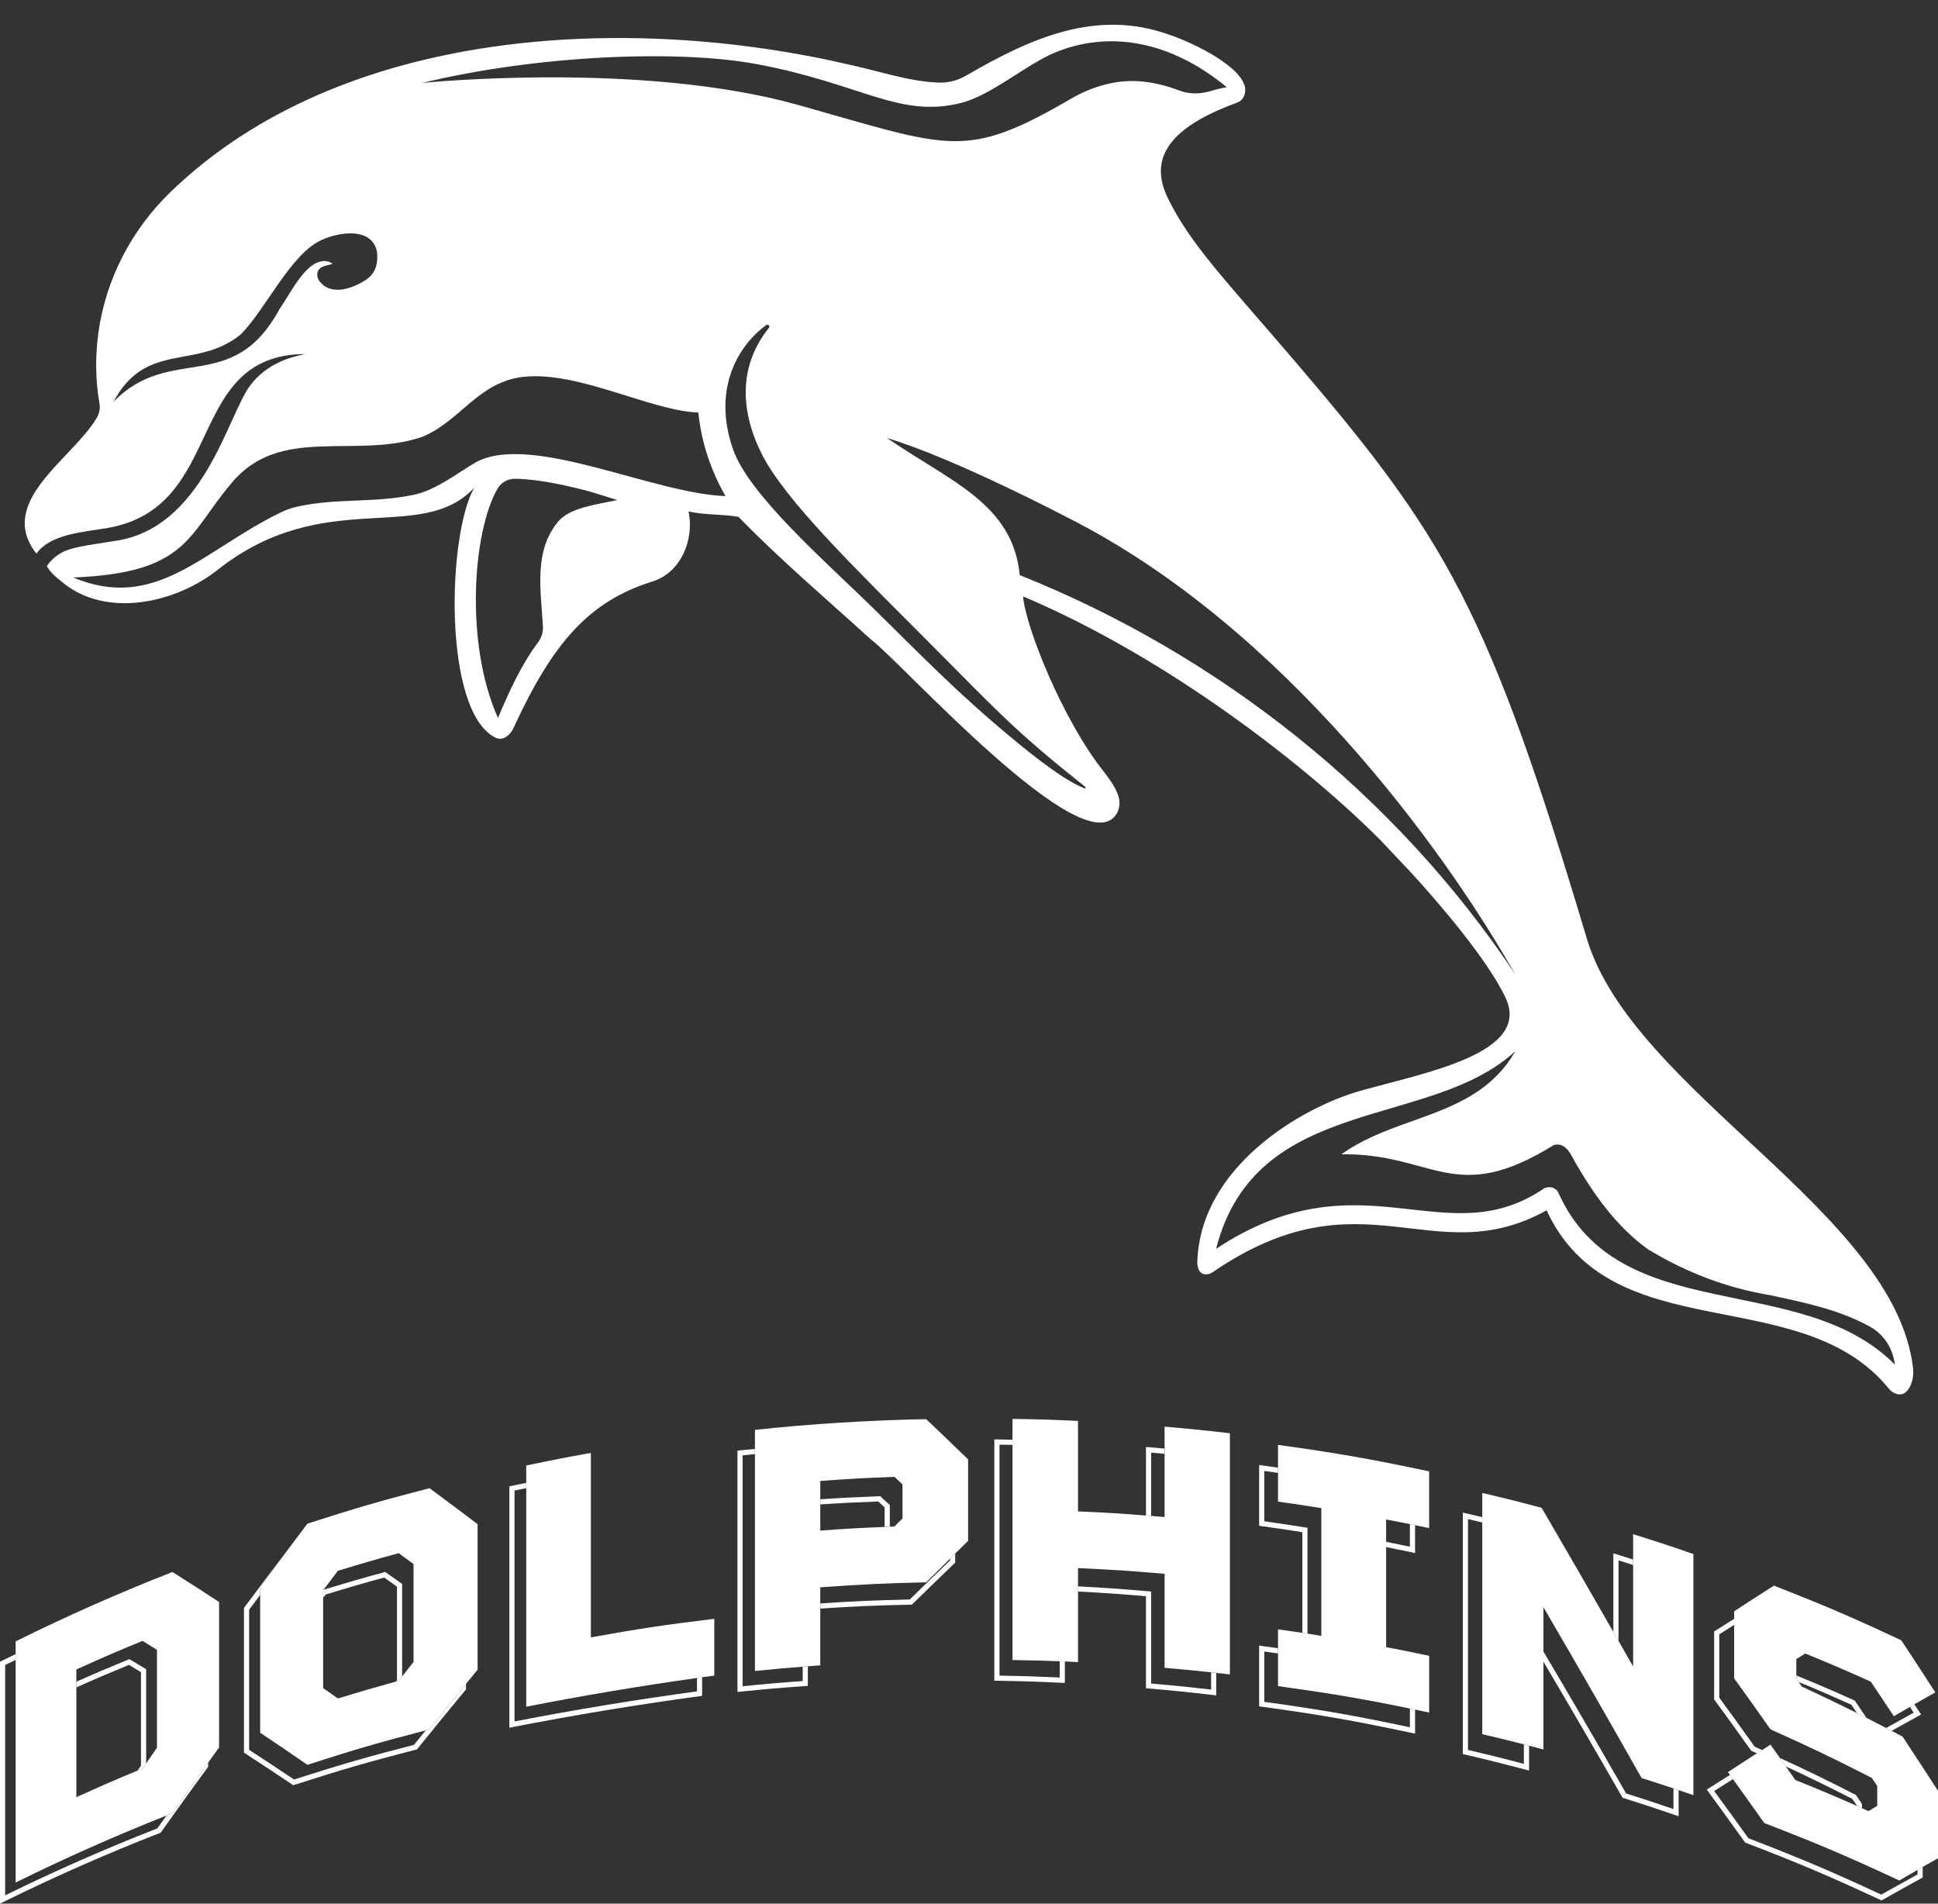 <?xml version="1.0" encoding="UTF-8"?> <svg xmlns="http://www.w3.org/2000/svg" xmlns:xlink="http://www.w3.org/1999/xlink" version="1.1" id="Layer_1" x="0px" y="0px" viewBox="0 0 4251.97 4176.31" style="enable-background:new 0 0 4251.97 4176.31;" xml:space="preserve"><rect x="0" y="0" width="4251.97" height="4176.31" fill="#333333" stroke="none"/> <style type="text/css"> .st0{fill:#FFFFFF;} </style> <g> <g> <g> <path class="st0" d="M318.01,3660.45c-12.64-7.71-19.03-11.56-31.67-19.15l-2.41-1.44l-2.65,1.08 c-47.2,19.39-74.9,31.19-113.79,48.53V3702c40.58-18.18,68.15-29.98,115.48-49.49c10.11,6.14,16.25,9.87,26.37,16.01v205.19 c-2.77,3.97-5.3,7.47-7.59,10.72c3.49-1.32,7.22-2.89,10.96-4.46c2.89-4.21,5.54-7.95,7.95-11.44v-206.39L318.01,3660.45z M378.34,3977.87c-4.33,1.69-8.67,3.37-13.01,5.18c-6.14,8.55-12.76,17.94-20.11,28.18c-112.83,44.07-225.18,93.44-333.91,146.91 v-505.38c7.58-3.73,15.29-7.47,23-11.2v-12.64c-10.47,5.06-20.83,10.11-31.19,15.17L0,3645.64v530.67l8.07-3.97 c111.62-55.03,226.98-105.97,342.94-151.12l1.57-0.72l0.96-1.32c46.96-65.99,66.59-93.08,102.11-141.73l1.08-1.57v-8.91 C433.73,3899.23,413.62,3927.65,378.34,3977.87z M318.01,3660.45c-12.64-7.71-19.03-11.56-31.67-19.15l-2.41-1.44l-2.65,1.08 c-47.2,19.39-74.9,31.19-113.79,48.53V3702c40.58-18.18,68.15-29.98,115.48-49.49c10.11,6.14,16.25,9.87,26.37,16.01v205.19 c-2.77,3.97-5.3,7.47-7.59,10.72c3.49-1.32,7.22-2.89,10.96-4.46c2.89-4.21,5.54-7.95,7.95-11.44v-206.39L318.01,3660.45z M318.01,3660.45c-12.64-7.71-19.03-11.56-31.67-19.15l-2.41-1.44l-2.65,1.08c-47.2,19.39-74.9,31.19-113.79,48.53V3702 c40.58-18.18,68.15-29.98,115.48-49.49c10.11,6.14,16.25,9.87,26.37,16.01v205.19c-2.77,3.97-5.3,7.47-7.59,10.72 c3.49-1.32,7.22-2.89,10.96-4.46c2.89-4.21,5.54-7.95,7.95-11.44v-206.39L318.01,3660.45z"></path> </g> <g> <path class="st0" d="M879.87,3473.33c-13-9.27-19.51-13.97-32.51-23.12l-2.17-1.57l-2.65,0.72 c-53.83,14.69-79.96,22.28-132.7,38.29c-0.24,0.36-0.48,0.72-0.84,1.2v16.38c1.69-2.17,3.61-4.58,5.54-7.1 c50.94-15.53,76.95-23.12,128.36-37.21c10.84,7.71,17.22,12.28,28.05,19.99v205.31c-0.84,1.08-1.68,2.05-2.41,3.01 c1.93-0.48,4.1-1.08,6.14-1.69c2.77-3.49,5.3-6.74,7.59-9.63v-202.78L879.87,3473.33z M942.37,3793.99 c-2.77,0.72-5.54,1.44-8.31,2.17c-7.83,9.63-16.25,19.99-25.77,31.79c-106.33,27.45-158.83,42.63-263.23,76.1 c-39.49-26.49-59.73-39.86-98.5-65.14v-307.42c8.91-11.92,16.86-22.64,24.2-32.39v-16.74c28.42-38.77,47.08-64.06,69.48-94.04 l-0.48,0.48c-41.42,54.43-61.77,81.4-103.44,137.39l-1.08,1.57v317.29l2.53,1.69c41.18,26.73,61.41,40.22,103.32,68.28l2.29,1.57 l2.53-0.84c106.45-34.2,158.83-49.37,267.08-77.31l1.81-0.36l1.2-1.57c41.54-51.42,62.14-76.7,105.12-128.6l1.32-1.57v-12.04 C995.23,3727.76,975.12,3752.81,942.37,3793.99z M879.87,3473.33c-13-9.27-19.51-13.97-32.51-23.12l-2.17-1.57l-2.65,0.72 c-53.83,14.69-79.96,22.28-132.7,38.29c-0.24,0.36-0.48,0.72-0.84,1.2v16.38c1.69-2.17,3.61-4.58,5.54-7.1 c50.94-15.53,76.95-23.12,128.36-37.21c10.84,7.71,17.22,12.28,28.05,19.99v205.31c-0.84,1.08-1.68,2.05-2.41,3.01 c1.93-0.48,4.1-1.08,6.14-1.69c2.77-3.49,5.3-6.74,7.59-9.63v-202.78L879.87,3473.33z M879.87,3473.33 c-13-9.27-19.51-13.97-32.51-23.12l-2.17-1.57l-2.65,0.72c-53.83,14.69-79.96,22.28-132.7,38.29c-0.24,0.36-0.48,0.72-0.84,1.2 v16.38c1.69-2.17,3.61-4.58,5.54-7.1c50.94-15.53,76.95-23.12,128.36-37.21c10.84,7.71,17.22,12.28,28.05,19.99v205.31 c-0.84,1.08-1.68,2.05-2.41,3.01c1.93-0.48,4.1-1.08,6.14-1.69c2.77-3.49,5.3-6.74,7.59-9.63v-202.78L879.87,3473.33z"></path> </g> <g> <path class="st0" d="M1529.15,3681.28v29.38c-135.23,18.42-266.24,39.98-400.26,65.99v-506.59c9.27-1.93,17.7-3.73,25.65-5.3 v-11.56c-9.87,1.93-20.59,4.21-32.51,6.74l-4.46,0.84v529.58l6.74-1.32c137.76-26.73,272.26-49.01,411.22-67.91l4.94-0.6v-40.82 C1536.73,3680.2,1532.88,3680.68,1529.15,3681.28z"></path> </g> <g> <path class="st0" d="M1931.21,3282.47l-2.41,0.12c-53.1,2.05-84.05,3.61-129.08,6.62v11.32c44.55-3.01,75.26-4.58,127.16-6.5 l13.97,12.88v42.99c3.73-0.24,7.47-0.48,11.44-0.6v-47.32L1931.21,3282.47z M1931.21,3282.47l-2.41,0.12 c-53.1,2.05-84.05,3.61-129.08,6.62v11.32c44.55-3.01,75.26-4.58,127.16-6.5l13.97,12.88v42.99c3.73-0.24,7.47-0.48,11.44-0.6 v-47.32L1931.21,3282.47z M2084.38,3419.5v3.97c-35.04,33.6-53.34,51.3-88.38,85.61c-80.08,1.93-124.99,3.73-196.28,8.67v11.32 c72.25-4.94,117.16-6.86,198.81-8.67l2.17-0.12l1.69-1.57c36.61-35.88,54.91-53.58,91.52-88.75l1.81-1.69v-19.99 C2091.85,3412.16,2087.99,3415.77,2084.38,3419.5z M1761.07,3688.03c-52.26,3.73-80.2,6.14-131.73,11.44v-506.71 c8.91-0.96,17.94-1.81,26.97-2.65v-11.44c-11.08,1.08-22.16,2.17-33.23,3.37l-5.06,0.48v529.46l6.26-0.72 c57.2-5.78,85.25-8.19,142.81-12.28l5.3-0.48v-42.87c-3.85,0.24-7.59,0.48-11.32,0.84V3688.03z M1931.21,3282.47l-2.41,0.12 c-53.1,2.05-84.05,3.61-129.08,6.62v11.32c44.55-3.01,75.26-4.58,127.16-6.5l13.97,12.88v42.99c3.73-0.24,7.47-0.48,11.44-0.6 v-47.32L1931.21,3282.47z"></path> </g> <g> <path class="st0" d="M2520.4,3174.94l-6.14-0.48v150.4c3.73,0.24,7.47,0.6,11.32,0.84v-138.84c10.72,0.84,20.35,1.81,29.5,2.65 v-11.44C2544.61,3177.11,2533.17,3176.02,2520.4,3174.94z M2657.19,3668.88v37.81c-51.54-5.9-79.47-8.67-131.61-13.25v-201.82 l-5.18-0.48c-63.7-5.42-100.06-8.07-155.22-10.84v11.32c53.1,2.65,88.87,5.18,149.07,10.36v201.94l5.18,0.36 c57.56,4.94,85.49,7.83,142.69,14.45l6.38,0.72v-49.37C2664.66,3669.6,2660.93,3669.24,2657.19,3668.88z M2324.97,3680.2 c-51.9-2.29-79.95-3.25-132.09-4.09V3169.4c10.36,0.12,19.75,0.36,28.54,0.48v-11.32c-10.36-0.24-21.55-0.36-34.08-0.6 l-5.78-0.12v529.46h5.54c57.68,0.96,85.86,1.81,143.29,4.58l5.9,0.24v-47.08c-3.85-0.12-7.59-0.24-11.32-0.48V3680.2z"></path> </g> <g> <path class="st0" d="M3093.34,3343.64v49.61c-20.59-4.33-35.52-7.47-52.14-10.72v11.68c17.58,3.37,33.47,6.74,56.71,11.56 l6.74,1.44v-61.17C3100.8,3345.21,3097.07,3344.48,3093.34,3343.64z M3093.34,3748.35v41.06 c-126.19-26.61-191.22-37.93-319.46-55.75v-110.42c11.32,1.57,20.95,2.89,30.1,4.21v-11.44c-10.35-1.44-21.55-3.01-35.04-4.94 l-6.38-0.84v133.3l4.94,0.6c133.54,18.54,198.32,29.86,330.42,57.8l6.74,1.44v-52.74 C3100.8,3749.8,3097.07,3749.08,3093.34,3748.35z M2857.32,3361.34v220.96c3.73,0.48,7.47,1.08,11.32,1.69v-232.28l-4.7-0.72 c-36.48-5.78-55.15-8.67-90.07-13.49v-110.42c10.48,1.44,20.47,2.89,30.1,4.21v-11.44c-11.2-1.56-22.88-3.25-35.04-4.94 l-6.38-0.84v133.3l4.94,0.72C2803.86,3353.15,2822.4,3355.8,2857.32,3361.34z"></path> </g> <g> <path class="st0" d="M3343.32,3826.87v42.87c-47.44-12.64-73.69-19.15-122.58-30.59v-506.47c11.56,2.77,21.79,5.18,31.31,7.47 v-11.68c-10.72-2.53-22.27-5.3-35.64-8.43l-6.98-1.57v529.71l4.46,0.96c53.95,12.64,80.2,19.27,133.78,33.36l7.1,1.93v-54.55 C3350.78,3828.79,3347.05,3827.83,3343.32,3826.87z M3671.57,3923.56v45.28c-39.74-13.73-62.01-20.95-103.92-34.2 c-59.61-104.04-120.41-208.44-181.34-311.27v22.16c57.92,98.14,115.84,197.6,172.55,296.7l1.2,1.93l2.05,0.6 c45.88,14.45,68.04,21.8,113.31,37.33l7.46,2.53v-57.32C3679.03,3925.97,3675.3,3924.76,3671.57,3923.56z M3551.03,3423.23 c11.68,3.73,22.16,6.98,32.03,10.12v-11.92c-10.84-3.49-22.52-7.1-36.01-11.32l-7.34-2.29v172.43 c3.85,6.62,7.58,13.25,11.32,19.75V3423.23z"></path> </g> <g> <path class="st0" d="M4071.71,3937.65l-1.32-0.6c-67.55-34.2-108.85-54.43-165.09-80.08c4.34,6.14,8.43,12.04,12.76,18.3 c47.32,21.91,86.46,41.06,145.82,71.16l10.11,14.93v0.6c3.61,1.57,7.47,3.25,11.32,5.06v-9.15L4071.71,3937.65z M3772.12,3724.51 v-139.08c12.64-7.95,22.88-14.45,32.63-20.59v-13.37c-12.28,7.71-24.81,15.53-41.3,26.13l-2.65,1.57v148.95l1.08,1.57 c31.91,43.71,47.8,65.75,79.47,110.06l0.84,1.2l1.45,0.6c3.73,1.69,7.35,3.25,10.96,4.94c3.73-2.29,7.47-4.7,11.56-7.23 c-5.3-2.41-10.84-4.82-16.5-7.35C3818.96,3788.81,3803.06,3766.9,3772.12,3724.51z M4207.05,4102.37v9.99 c-31.07,17.1-48.05,26.49-79.47,44.19c-115-53.34-173.04-77.91-291.64-123.67c-29.86-41.66-45.76-63.58-75.02-103.56 c16.14-10.24,28.66-18.3,41.18-26.13c-2.17-3.01-4.34-6.02-6.62-9.27c-13.61,8.55-27.58,17.34-45.76,29.02l-5.06,3.25l3.61,4.94 c31.79,43.59,47.81,65.51,79.47,109.7l0.96,1.45l1.56,0.6c120.29,46.36,178.21,70.92,295.26,125.23l2.65,1.2l2.53-1.44 c33.96-19.15,50.94-28.66,84.65-47.2l3.01-1.56v-23.24C4214.52,4098.04,4210.91,4100.21,4207.05,4102.37z M4211.51,3756.3 c-4.1-6.14-7.83-11.8-11.44-17.22c-3.25,1.81-6.5,3.73-9.75,5.66c2.65,3.97,5.42,8.19,8.31,12.64 c-23.84,13.13-39.98,22.16-60.45,33.6c3.97,2.05,7.95,4.09,12.04,6.26c18.91-10.6,35.04-19.51,59.24-32.87l5.42-2.89 L4211.51,3756.3z M4070.26,3732.22l-0.96-1.33l-1.45-0.72c-51.54-23-79.47-35.04-126.68-54.43v6.86c2.05,2.89,3.61,5.3,5.18,7.47 c41.18,16.98,68.52,28.9,115.48,49.85c4.58,6.74,8.67,12.76,12.4,18.3c6.86,3.37,13.73,6.86,20.71,10.48 C4087.6,3757.75,4080.14,3746.79,4070.26,3732.22z"></path> </g> <g> <path class="st0" d="M378.34,3448.76c-116.32,45.52-232.04,96.69-344.03,152.2v529.1c107.77-53.34,219.04-102.71,331.02-147.03 c4.34-1.81,8.67-3.49,13.01-5.18c35.28-50.21,55.39-78.63,78.39-110.9c7.59-10.36,15.29-21.19,23.96-33.36v-318.98 C439.63,3487.78,419.16,3474.65,378.34,3448.76z M344.38,3834.33c-9.75,13.97-15.77,22.64-23.72,34.2 c-2.41,3.49-5.06,7.22-7.95,11.44c-3.73,1.57-7.47,3.13-10.96,4.46c-51.3,21.31-80.2,33.96-134.26,58.4v-280.21 c57.8-26.13,86.82-38.65,145.22-62.74c12.64,7.83,19.03,11.8,31.67,19.75V3834.33z"></path> </g> <g> <path class="st0" d="M942.37,3264.89c-107.77,27.94-161.48,43.47-267.92,77.79c-12.76,16.98-23.48,31.31-33.59,44.79 c-0.12,0.24-0.36,0.48-0.6,0.84c-22.4,29.98-41.06,55.27-69.48,94.04v318.98c41.3,27.7,62.01,41.78,103.68,70.44 c103.68-33.48,157.38-49.01,259.61-75.62c2.77-0.72,5.54-1.44,8.31-2.17c32.75-41.18,52.86-66.23,80.08-99.7 c7.71-9.51,16.02-19.75,25.41-31.31v-319.1C1005.58,3311.85,984.51,3296.08,942.37,3264.89z M907.32,3646 c-10.23,13.13-16.5,20.95-25.05,31.91c-2.29,2.89-4.82,6.14-7.59,9.63c-2.05,0.6-4.21,1.2-6.14,1.69 c-49.49,13.61-75.98,21.31-127.16,36.97c-12.88-9.03-19.39-13.61-32.39-22.64v-214.7c0.36-0.48,0.6-0.84,0.84-1.2 c12.52-16.5,19.03-24.93,31.55-41.54c53.23-16.26,79.84-23.96,133.3-38.65c13.01,9.51,19.63,14.21,32.63,23.84V3646z"></path> </g> <g> <path class="st0" d="M1567.2,3551.48v124.51c-8.91,1.2-17.82,2.41-26.73,3.73c-3.73,0.48-7.59,0.96-11.32,1.57 c-125.83,17.7-249.5,38.53-374.61,62.98v-529.1c56.59-11.92,85.01-17.46,141.85-27.7v404.72 C1404.28,3572.79,1458.58,3564.6,1567.2,3551.48z"></path> </g> <g> <path class="st0" d="M2032,3113.41c-124.99,2.41-251.31,10.23-375.7,23.48v529.1c42.99-4.34,69.84-6.86,104.76-9.51 c3.73-0.36,7.46-0.6,11.32-0.84c8.43-0.72,17.46-1.32,27.33-2.05v-171.23c92.84-6.62,139.32-8.79,232.28-10.96 c21.31-21.19,36.36-36.12,52.38-51.9c3.61-3.73,7.47-7.35,11.32-11.2c8.43-8.31,17.58-17.22,28.3-27.7v-178.94 C2087.15,3166.03,2068.85,3148.33,2032,3113.41z M1980.1,3331.24c-6.98,7.1-10.48,10.6-17.58,17.7 c-3.49,0.12-6.86,0.24-10.24,0.36c-3.97,0.12-7.71,0.36-11.44,0.6c-51.54,2.05-83.57,3.85-141.13,7.95v-108.85 c65.14-4.7,97.65-6.5,162.8-8.91c7.1,6.5,10.6,9.87,17.58,16.5V3331.24z"></path> </g> <g> <path class="st0" d="M2698.38,3144.35v529.1c-10.84-1.2-20.71-2.29-29.86-3.37c-3.85-0.48-7.58-0.84-11.32-1.2 c-33.6-3.73-60.21-6.26-102.11-9.87v-206.27c-75.86-6.5-113.91-9.03-189.89-12.52v206.15c-10.48-0.48-19.99-0.84-28.9-1.32 c-3.85-0.12-7.59-0.24-11.32-0.48c-34.2-1.32-61.05-1.93-103.56-2.65v-529.1c57.56,0.96,86.34,1.81,143.77,4.46v198.44 c61.05,2.77,97.66,4.94,149.07,9.15c3.73,0.24,7.47,0.6,11.32,0.84c9.27,0.84,19.02,1.69,29.5,2.53V3129.9 C2612.4,3134.84,2641.06,3137.73,2698.38,3144.35z"></path> </g> <g> <path class="st0" d="M3041.2,3613.61c37.81,7.23,56.71,11.08,94.4,19.03v124.51c-10.72-2.29-21.07-4.46-30.95-6.5 c-3.85-0.84-7.58-1.57-11.32-2.29c-105.48-21.8-171.11-32.75-289.36-49.25V3574.6c21.68,3.01,37.09,5.18,53.34,7.71 c3.73,0.48,7.47,1.08,11.32,1.69c9.03,1.32,18.78,2.89,30.34,4.82v-280.2c-37.93-6.02-56.96-8.91-95.01-14.21v-124.51 c133.18,18.54,199.65,30.22,331.62,58.16v124.51c-11.8-2.53-21.68-4.58-30.95-6.5c-3.85-0.84-7.58-1.57-11.32-2.41 c-15.78-3.13-31.07-6.14-52.14-10.12V3613.61z"></path> </g> <g> <path class="st0" d="M3715.28,3409.27v529.1c-12.16-4.21-22.64-7.83-32.39-11.08c-3.85-1.32-7.58-2.53-11.32-3.73 c-21.8-7.34-41.3-13.73-69.96-22.76c-70.8-125.47-142.57-250.34-215.3-374.73v312.11c-11.68-3.13-21.92-5.78-31.55-8.31 c-3.97-1.08-7.71-2.05-11.44-3.01c-29.38-7.59-53.82-13.49-91.28-22.28v-529.22c52.26,12.28,78.39,18.78,130.29,32.63 c52.86,90.55,105.36,181.34,157.38,272.26c3.85,6.62,7.58,13.25,11.32,19.75c10.72,18.66,21.31,37.45,32.03,56.11V3365.8 C3636.17,3382.41,3662.54,3391.08,3715.28,3409.27z"></path> </g> <g> <path class="st0" d="M4251.97,3928.86v147.87c-13,7.47-23.6,13.49-33.6,19.15c-3.85,2.17-7.46,4.34-11.32,6.5 c-11.92,6.86-24.08,13.97-39.98,23.24c-117.16-54.55-176.53-79.84-296.22-126.07c-28.06-39.5-43.71-61.53-68.76-96.33 c-2.17-3.01-4.34-6.02-6.62-9.27c-1.45-2.05-2.89-4.09-4.46-6.14c26.13-17.1,43.11-28.06,63.58-41.3 c3.73-2.29,7.47-4.7,11.56-7.23c5.66-3.73,11.68-7.59,18.3-11.8c8.07,11.44,14.57,20.71,20.83,29.5 c4.34,6.14,8.43,12.04,12.76,18.3c6.26,8.79,12.76,18.18,20.83,29.74c55.39,22.4,86.94,35.64,135.1,56.96 c3.61,1.57,7.47,3.25,11.32,5.06c4.58,1.93,9.27,4.09,14.09,6.26c7.71-4.58,11.56-6.86,19.27-11.44v-43.59 c-4.7-7.1-7.1-10.72-11.92-17.82c-88.14-44.91-132.7-66.23-222.29-106.45c-31.79-45.16-47.68-67.55-79.71-111.99v-147.03 c35.04-22.88,52.5-34.2,87.3-56.35c112.83,44.31,168.82,68.28,279.36,119.93c29.98,45.4,44.91,68.28,74.66,114.27 c-18.42,10.48-32.15,18.3-46,26.25c-3.25,1.81-6.5,3.73-9.75,5.66c-10.48,6.02-21.43,12.52-35.16,20.47 c-20.23-30.47-30.34-45.64-50.57-75.86c-57.2-25.65-85.97-38.05-143.9-61.77c-7.83,4.94-11.68,7.35-19.51,12.28v42.75 c2.05,2.89,3.61,5.3,5.18,7.47c2.05,3.01,4.09,5.9,6.86,9.99c49.01,22.88,84.41,39.86,121.02,58.16 c6.86,3.37,13.73,6.86,20.71,10.48c13.73,6.86,27.82,14.21,43.23,22.28c3.97,2.05,7.95,4.09,12.04,6.26 c7.71,4.09,15.77,8.31,24.2,12.76C4205.61,3857.33,4221.02,3881.05,4251.97,3928.86z"></path> </g> </g> <g> <g> <g> <path class="st0" d="M3481.56,2059.32c-216.01-722.75-308.14-878.35-641.87-1268.39c-153.32-179.18-227.89-255.01-277.43-356.2 c-49.14-100.38,24.89-162.93,152.53-209.91c14.69-5.41,20.59-23.29,15.53-38.08c-16.83-49.17-125.28-97.62-164.16-110.21 c-162.6-59.19-309.09,9.73-447.11,89.68c-18.49,10.72-39.66,15.92-61.01,14.99c-65.37-2.86-127.71-24.82-193.5-39.1 C1379.27,28.91,749.49,58.03,374.12,421.23c-85.42,82.63-141.99,190.98-158.26,308.7c-7.07,51.19-6.67,103.46,2.39,155.44 c0.42,2.4,0.7,4.82,0.7,7.25c0.01,2.64-0.23,5.24-0.67,7.81c-1.11,6.42-3.6,12.52-7,18.08 c-55.39,90.65-219.75,182.95-131.44,296.12c30.52-42.84,101.15-47.02,155.49-56.17c262.91-44.97,167.8-379.83,433.97-381.77 c-32.8,7.1-83.99,20.41-120.84,69.55c-48.72,64.96-102.86,315.12-298.8,340.86c-62.04,10.04-94.17,13.32-116.69,26.63 c-16.84,9.95-26.2,22.25-30.31,28.2c0.15,0.25,0.3,0.48,0.42,0.7c7.62,13.25,19.28,23.18,31,32.49 c98.06,83.77,252.21,47.2,342.86-24.54c235.46-186.32,446.34-54.26,563.67-180.73c-58.81,100.85-69.75,490.24,46.26,548.38 c6.67,3.35,14.63,3.29,21.16-0.32c1.78-0.99,3.48-2.12,5.1-3.37c5.82-4.47,10.31-10.44,13.38-17.13 c86.2-187.37,165.66-277.77,303.51-321.24c67.57-20.47,93.16-97.25,80.58-154.14c36.03,8.2,73.54,5.6,109.65,11.83 c92.26,95,193.94,181.11,291.87,270.17c64.48,47.78,463.96,494.65,536.83,382.67c7.51-11.55,9.07-25.92,5.11-39.12 c-6.01-19.99-19.33-37.36-31.91-54.13c-90.17-112.7-172.13-317.98-177.47-385.01c324.36,137.27,628.93,378.77,783.74,534.45 c0.02,0.02,70.4,74.53,70.46,74.6c63.96,70.39,164.78,188.44,203.98,270.65c58.67,123.04-176.79,165.01-318.06,204.94 c-131.43,37.14-352.77,168.35-357.95,377c0.56,16.09,7.09,26.31,20.38,25.67c4.81-0.24,9.43-2.01,13.4-4.73 c329.24-225.38,482.32,2.94,732.64-135.74c142.79,308.48,556.94,153.12,750.64,391.02c3.82,4.69,8.69,8.47,14.29,10.73 c19.19,7.8,30.82-7.34,36.35-25.14c3.14-10.09,3.79-20.78,2.56-31.28C4157.21,2659.23,3581.45,2393.58,3481.56,2059.32z M1661.38,140.88c229.31,43,311.28,118.95,447.11,84.99c65.52-16.38,142.83-83.82,203.72-109.54 c118.75-50.16,254.33-28.18,379.42,75.01c-11.43,1.9-22.46,4.43-33.26,7.75c-18.84,5.79-44.17,9.37-68.74,0.16 c-52.21-19.58-100.17-26.86-149.27-17.28c-31.64,6.17-61.91,17.98-89.77,34.19c-234.23,136.27-264.22,108.2-599.61,14.04 c-345.47-96.99-824.32-48.28-824.32-48.28C1174.19,121.81,1484.75,107.76,1661.38,140.88z M613.09,678.33 C509.89,868.6,375.12,753.06,249.17,881.16c71.69-133.53,180.24-68.74,277.93-146.52c54.69-53.4,111.64-180.28,180.16-208.85 c33.74-15.23,97.33-26.41,116.13,14.57c2.53,5.51,3.86,11.51,4.23,17.56c1.52,25.16-5.99,43.91-26.17,56.93 c-36.7,23.37-79.64,31.41-101.01,1.37c-3.05-4.29-4.73-9.47-4.38-14.72c0.57-8.34,5.52-13.96,12.96-16.89 c4.79-1.9,20.76-5.54,20.76-5.59c-6.24-5.14-16.38-9.21-31.67-3.8C663.2,587.59,633.45,649.61,613.09,678.33z M1224.17,1144.8 c-53.82,65.42-37.39,150.31-32.98,229.28c0.7,12.49-3.08,24.8-10.54,34.84c-37.46,50.34-63.8,108.53-88.06,166.03 c-72.72-160.92-56.01-408.36-0.79-503.18c7.82-13.42,22.33-21.5,37.86-21.38c52.53,0.41,115.96,15.86,141.7,22.07 c29.69,7.17,62.45,18.43,82.92,24.57C1307.17,1107.27,1248.95,1114.08,1224.17,1144.8z M1045.07,1013.55 c-44.34,25.76-88.22,61.84-138.17,72.22c-87.42,18.16-170.08,6.61-255.41,25.9c-11.98,2.71-23.6,6.81-34.66,12.15 c-171.31,82.86-274.08,219.07-456.22,143.14c251.71-9.98,250.64-92.93,347.04-206.78c106.58-128.92,270.96-52.12,417.68-101.36 c84.28-33.9,123.46-121.08,223.17-132.06c120.8-13.31,279.48,74.73,383.62,78.28c6.7,65.13,27.23,126.78,59.55,183.34 C1432.41,1082.73,1167.1,949.6,1045.07,1013.55z M2381.28,1726.43c1.62,1.29,0.17,3.87-1.77,3.13 c-42.82-16.37-108.78-68.29-157.13-108.38c-125.92-104.42-201.24-183.74-306.23-286.62 c-102.89-100.81-273.2-248.79-308.01-349.11c-45.54-131.26,10.33-226.34,72.91-272.28c4.07-2.99,9.05,2.28,5.89,6.22 c-65.6,81.57-64.05,179.21-16.34,275.27c51.34,103.38,212.33,258.46,365.47,412.56 C2196.07,1568.24,2229.45,1605.59,2381.28,1726.43z M2237.28,1261.72c-15.22-156.67-151.06-204.61-291.31-300.84 c149.91,45.08,395.16,174.03,395.16,174.03c478.08,240.57,829.12,736.32,969.99,980.03c1.55,2.63,11.37,18.62,13.2,22.32 C3061.62,1743.13,2674.64,1436.32,2237.28,1261.72z M3418.87,2616.22c-5.64-11.56-19.39-14.12-30.5-9.52 c-217.89,149.43-400.39-78.05-720.26,133.03c87.26-340.87,469.38-260.21,656.55-433.64v0.01 c-84.48,147.43-257.56,137.07-381.44,226.21c202.54-2.51,247.35,115.64,465.63-20.15c26.23-7.12,36.88,19.5,47.36,38.14 c41.4,71.71,91.26,141.31,159,190.16c83.3,50.8,174.28,85.8,270.62,101.35c70.29,15.46,148.67,30.75,217.19,68.94 c28.62,15.95,47.94,44.42,53.31,76.74c0.35,2.12,0.74,4.25,1.17,6.39C3950.34,2784.53,3552.65,2915.39,3418.87,2616.22z"></path> </g> </g> </g> </g> </svg> 